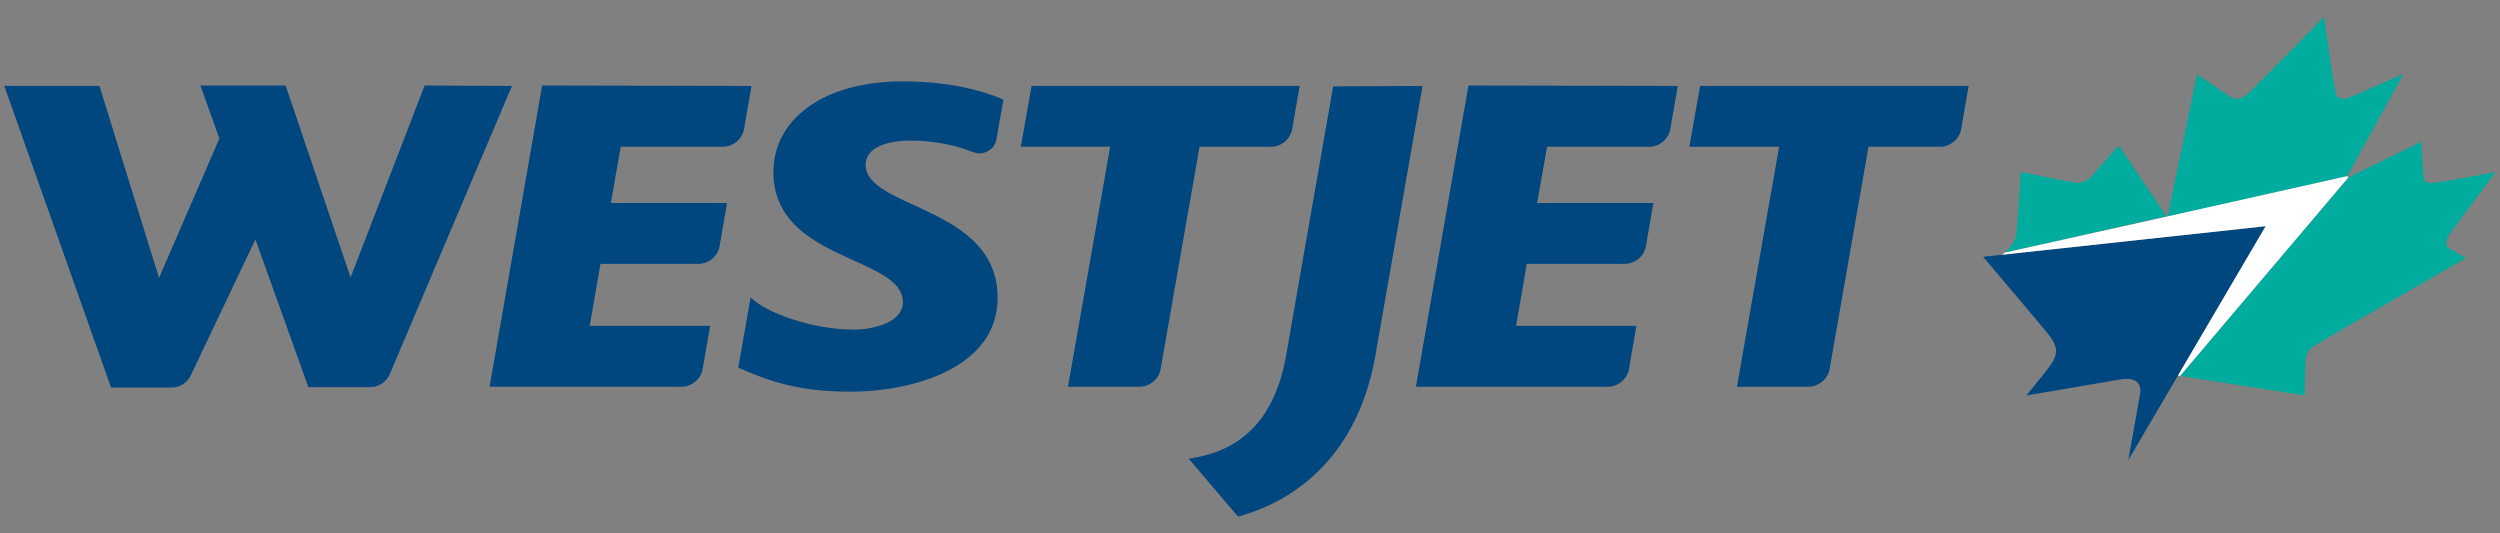 <?xml version="1.0" encoding="utf-8"?>
<!-- Generator: Adobe Illustrator 16.0.4, SVG Export Plug-In . SVG Version: 6.00 Build 0)  -->
<!DOCTYPE svg PUBLIC "-//W3C//DTD SVG 1.1//EN" "http://www.w3.org/Graphics/SVG/1.1/DTD/svg11.dtd">
<svg version="1.1" id="Layer_1" xmlns="http://www.w3.org/2000/svg" xmlns:xlink="http://www.w3.org/1999/xlink" x="0px" y="0px"
	 width="792px" height="169px" viewBox="-90 311.5 792 169" enable-background="new -90 311.5 792 169" xml:space="preserve">
<rect x="-90" y="311.5" width="792" height="169" fill="#808080" stroke="none"/>
<g>
	<path fill="#00467F" d="M72.179,338.725l-38.665,91.223c-1.049,2.489-3.408,4.194-6.291,4.194H7.695L-9.082,387.35l-20.446,42.991
		c-1.048,2.359-3.408,3.93-6.16,3.93h-19.136l-33.814-95.546h30.146l18.873,60.814l19.135-44.168l-6.029-16.777h27l20.577,60.814
		l23.46-60.814L72.179,338.725L72.179,338.725z"/>
	<path fill="#00467F" d="M148.066,338.725l-2.36,13.631c-0.524,3.146-3.407,5.636-6.684,5.636h-32.373l-3.146,17.825h36.83
		l-2.359,13.631c-0.524,3.146-3.407,5.636-6.684,5.636h-31.062l-3.408,19.659h38.14l-2.359,13.632
		c-0.524,3.146-3.408,5.635-6.685,5.635H65.102l16.645-95.416L148.066,338.725L148.066,338.725z"/>
	<path fill="#00467F" d="M226.051,405.832c0,22.542-27.655,29.75-46.398,29.75c-16.514,0-25.558-3.146-35.781-7.602l3.933-22.281
		c4.587,4.849,19.659,10.223,32.504,10.223c7.208,0,15.728-2.621,15.728-8.649c0-14.811-41.024-12.845-41.024-41.286
		c0-16.252,15.204-28.704,41.024-28.704c14.941,0,25.558,3.015,31.848,5.767l-2.228,12.583c-0.393,2.621-2.753,4.456-5.374,4.456
		c-0.656,0-1.311-0.131-1.966-0.394c-7.471-2.883-14.417-3.669-19.922-3.669c-3.539,0-14.155,0.655-14.155,7.733
		C184.371,377.782,226.051,376.734,226.051,405.832z"/>
	<path fill="#00467F" d="M321.728,338.725l-2.359,13.631c-0.522,3.146-3.407,5.636-6.683,5.636h-22.675l-12.32,70.383
		c-0.524,3.146-3.408,5.635-6.685,5.635h-22.674l13.369-76.018h-28.31l3.408-19.267H321.728z"/>
	<path fill="#00467F" d="M360.655,338.725l-14.941,85.456c-5.373,30.405-23.854,45.61-43.514,50.984l-15.597-18.35
		c14.024-1.966,26.737-9.831,30.802-32.506l14.941-85.454L360.655,338.725z"/>
	<path fill="#00467F" d="M441.522,338.725l-2.359,13.631c-0.525,3.146-3.407,5.636-6.683,5.636h-32.374l-3.146,17.825h36.829
		l-2.359,13.631c-0.522,3.146-3.407,5.636-6.683,5.636h-31.062l-3.407,19.659h38.139l-2.36,13.632
		c-0.522,3.146-3.407,5.635-6.683,5.635h-60.815l16.646-95.416L441.522,338.725L441.522,338.725z"/>
	<path fill="#00467F" d="M533.662,338.725l-2.359,13.631c-0.525,3.146-3.407,5.636-6.686,5.636h-22.675l-12.317,70.383
		c-0.525,3.146-3.41,5.635-6.686,5.635h-22.675l13.368-76.018h-28.441l3.407-19.267H533.662z"/>
	<path fill="#00467F" d="M538.25,392.855c0,0,19.003,22.413,19.789,23.46c4.458,5.373,4.458,7.472-0.129,13.106
		c-3.671,4.455-5.898,7.34-5.898,7.34s26.475-4.455,30.015-5.112c3.407-0.522,6.814,0.394,5.896,4.98
		c-0.522,3.146-3.668,20.579-3.668,20.579l15.728-26.739l27.784-47.313l-83.619,9.043L538.25,392.855z"/>
</g>
<g>
	<path fill="#00AC9D" d="M596.311,380.01l-15.071-22.412c0,0-6.817,7.602-8.259,9.306c-1.572,1.704-3.014,2.752-5.503,2.49
		c-3.146-0.524-17.301-3.408-17.301-3.408s-1.05,17.3-1.312,19.005c-0.132,1.704-0.786,3.932-3.801,6.553L596.311,380.01z"/>
	<path fill="#00AC9D" d="M653.587,367.297l17.826-32.373c0,0-11.666,5.111-15.599,6.815c-3.801,1.704-5.374,1.442-6.028-1.311
		c-0.525-2.621-3.407-22.412-3.539-23.592c-1.048,1.18-20.577,20.971-23.329,23.592c-2.883,2.753-4.72,3.015-7.079,1.311
		c-2.489-1.704-9.829-6.685-9.829-6.685l-9.307,45.087L653.587,367.297z"/>
	<path fill="#00AC9D" d="M686.483,384.991c1.18-1.705,14.155-19.005,14.155-19.005s-15.857,3.014-19.528,3.408
		c-2.883,0.393-3.276-0.787-3.408-2.49c-0.129-0.917-0.654-10.486-0.654-10.486L653.98,367.69l-53.345,62.911l39.451,6.16
		c0,0,0.132-6.028,0.264-10.485c0.261-4.456,2.75-5.242,4.323-6.161c1.443-0.915,46.529-26.868,46.529-26.868l-4.455-2.49
		C683.733,389.185,685.304,386.695,686.483,384.991"/>
</g>
<polygon fill="#FFFFFF" points="653.98,367.69 600.636,430.602 599.981,430.47 627.766,383.156 544.278,392.199 545.064,391.544 
	596.311,380.142 596.835,380.01 653.587,367.297 "/>
</svg>
